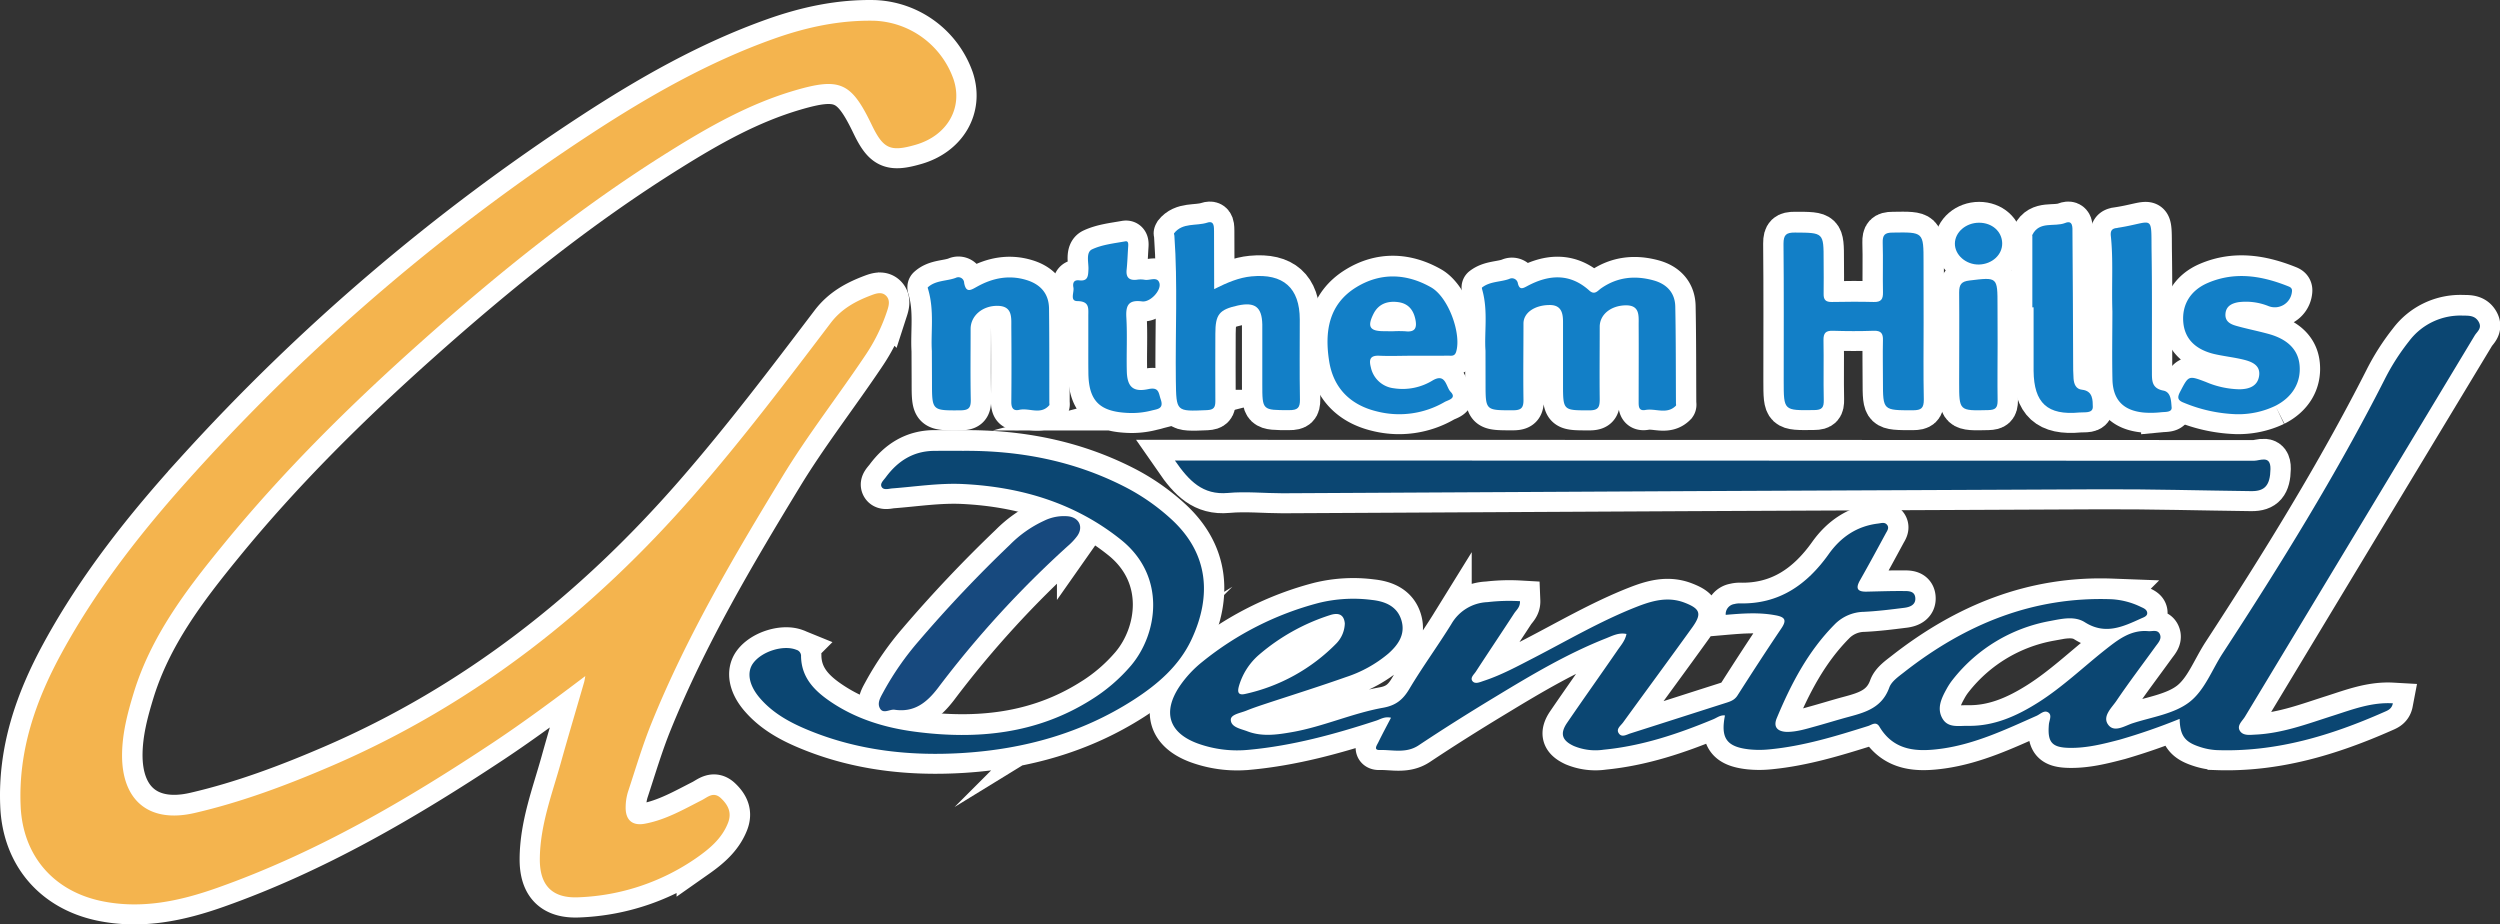 <svg xmlns="http://www.w3.org/2000/svg" viewBox="0 0 737.13 272.56"><rect x="0" y="0" width="737.13" height="272.56" fill="#333333" stroke="none"/><defs><style>.cls-1{fill:#fff;stroke:#fff;stroke-miterlimit:10;stroke-width:12px;}.cls-2{fill:#f4b44e;}.cls-3{fill:#0b4672;}.cls-4{fill:#127fc7;}.cls-5{fill:#17497e;}</style></defs><title>Anthem Hills Dental</title><g id="Layer_2" data-name="Layer 2"><g id="Layer_1-2" data-name="Layer 1"><path class="cls-1" d="M172.58,199.24c-9.08,6.86-18,13.49-27.22,19.62-25.68,17-52.17,32.52-81.38,42.84-11.06,3.91-22.34,6.33-34.17,3.86-14.16-3-23.09-13.44-23.74-27.91-.73-16.29,4.35-31,12-45.05,10.76-19.78,24.69-37.27,39.76-53.85A602.11,602.11,0,0,1,174.41,39.26c17-11.09,34.56-21.1,53.76-27.93,9.61-3.42,19.46-5.54,29.71-5.31a25.81,25.81,0,0,1,23.26,17.23c2.82,8.5-1.88,16.66-11.12,19.33-7.51,2.17-9.56,1.23-13-5.93-6-12.45-9.29-14-22.69-10.07s-25.3,10.68-37,18C171,61,146.89,80.42,123.74,101.08c-20.73,18.48-40.44,38-58,59.52-10.86,13.28-21.21,26.93-26.31,43.7-1.79,5.87-3.33,11.78-3.4,18-.13,13.65,7.95,20.41,21.35,17.32,14-3.23,27.49-8.3,40.69-14,42-18.13,76.89-45.67,106.79-80,14.13-16.22,27.1-33.34,40.09-50.46,3.22-4.25,7.44-6.5,12.16-8.27,1.42-.53,3-1,4.22.23s.79,2.89.34,4.28a53.06,53.06,0,0,1-6.58,13.41c-8,11.93-16.86,23.27-24.34,35.57-14.3,23.49-28.27,47.17-38.62,72.75-2.66,6.58-4.68,13.43-6.91,20.19a15.63,15.63,0,0,0-.7,4.41c-.12,4,2,5.82,5.89,5.05,6-1.17,11.2-4.18,16.54-6.89,1.77-.9,3.47-2.68,5.7-.56s3.21,4.39,2,7.37c-1.81,4.51-5.36,7.47-9.16,10.14a65.2,65.2,0,0,1-34.69,11.67q-11.68.61-11.59-11.27c.06-9.9,3.59-19.08,6.21-28.44,2.18-7.82,4.51-15.59,6.76-23.39C172.36,200.68,172.44,200,172.58,199.24Z"></path><path class="cls-1" d="M448.17,177.16c.07,1.74-1,2.54-1.68,3.54-3.75,5.76-7.58,11.46-11.33,17.22-.55.86-1.85,1.88-.92,2.9.78.85,2.14.2,3.2-.15,5.25-1.72,10.08-4.37,15-6.9,9.87-5.11,19.48-10.74,29.85-14.84,4.7-1.86,9.45-3.29,14.54-1.28,4.45,1.75,5,3.19,2.24,7.1-6.78,9.43-13.69,18.78-20.51,28.18-.69.95-2.15,1.9-1.25,3.21s2.3.35,3.44,0c9.28-2.95,18.56-5.94,27.84-8.9,1.42-.46,2.78-.82,3.7-2.26,4.24-6.64,8.51-13.24,12.92-19.76,1.63-2.41,1.2-3.36-1.62-3.89-4.84-.92-9.68-.58-14.76-.14a3,3,0,0,1,2.57-3.19,5.87,5.87,0,0,1,1.49-.2c11.62.31,19.85-5.44,26.32-14.53,3.56-5,8.29-8.25,14.55-9,1-.11,2-.53,2.73.5.57.87-.08,1.7-.48,2.44-2.49,4.61-5,9.24-7.58,13.79-1.38,2.42-.77,3.42,1.94,3.36,3.62-.08,7.25-.21,10.87-.18,1.43,0,3.31-.06,3.49,2s-1.57,2.73-3.22,2.94c-4,.5-7.94,1-11.93,1.19a12.32,12.32,0,0,0-8.69,3.77c-7.79,7.88-12.8,17.49-17,27.56-1.15,2.74.33,4,3,4.07,2.91.05,5.66-.88,8.43-1.64,2.53-.7,5-1.45,7.56-2.18,5.65-1.64,11.72-2.43,14.18-9.26.65-1.81,2.73-3.23,4.38-4.53,18-14.1,38-22.37,61.23-21.5a22.75,22.75,0,0,1,8.63,2.28c.78.36,1.73.76,1.81,1.73s-1,1.3-1.77,1.64c-5.38,2.45-10.61,4.94-16.62,1.13-3.06-1.94-6.84-1-10.29-.36a47.13,47.13,0,0,0-28.6,17.2,18.9,18.9,0,0,0-1.86,2.8c-1.55,2.79-3,5.82-1.18,8.84,1.68,2.79,4.88,2,7.56,2.07,7.67.1,14.34-2.92,20.66-6.92,7-4.44,13-10.16,19.43-15.29,3.83-3,7.66-6.19,13-5.71,1.17.1,2.7-.56,3.38.86s-.48,2.58-1.28,3.68c-3.87,5.36-7.89,10.64-11.59,16.12-1.39,2-4.14,4.5-2.34,6.93s4.88.3,7.24-.46c5.71-1.83,12.23-2.75,16.72-6.23s6.62-9.51,9.82-14.42c17.07-26.17,33.5-52.72,47.68-80.61a65.62,65.62,0,0,1,7.24-11.36,18.88,18.88,0,0,1,16-7.55c1.77,0,3.53,0,4.56,1.88s-.5,2.82-1.21,4Q695.76,155,661.88,211.2c-.78,1.31-2.56,2.66-1.43,4.3,1,1.42,3,1.06,4.56,1,8-.39,15.36-3.2,22.86-5.59,5.65-1.8,11.25-4,17.61-3.64-.34,1.78-1.67,2.16-2.69,2.62-15.68,6.93-31.85,11.81-49.25,11.18a19.06,19.06,0,0,1-5.12-1c-4.37-1.44-5.69-3.35-5.81-8.21A180.49,180.49,0,0,1,625,218c-4.84,1.27-9.7,2.5-14.75,2.42-5.28-.08-6.59-1.67-6.13-6.95.11-1.18,1-2.73-.2-3.5s-2.33.51-3.44,1c-9,4-18,8.27-27.87,9.67-7.14,1-14.12.83-18.47-6.5-1-1.63-2.26-.5-3.31-.18-9.54,3-19.09,5.94-29.11,6.9a29.15,29.15,0,0,1-6,0c-6.61-.75-8.44-3.3-7.11-10-1.34-.18-2.34.66-3.39,1.1-10.42,4.32-21,7.89-32.38,9a16.66,16.66,0,0,1-8.81-1.1c-3.47-1.61-4.13-3.63-2-6.78,4.86-7.12,9.87-14.14,14.76-21.24,1-1.52,2.36-2.91,2.78-5-2.27-.49-4.16.53-6,1.27-11.44,4.51-22,10.78-32.44,17.12-7.7,4.65-15.33,9.44-22.81,14.42-3.77,2.51-7.75,1.28-11.63,1.39-1.77.06-.67-1.47-.31-2.22,1.17-2.41,2.44-4.76,3.76-7.29-1.89-.43-3.06.43-4.31.84-12.24,4-24.64,7.41-37.54,8.61a34.25,34.25,0,0,1-15.13-1.85c-8.52-3.12-10.44-9.21-5.39-16.81a33,33,0,0,1,6.88-7.38,91.12,91.12,0,0,1,34.2-17.26,42.43,42.43,0,0,1,15.63-.88c3.91.41,7.49,1.85,8.73,6s-.94,7.25-3.9,9.86a37.12,37.12,0,0,1-12.4,6.86c-7.41,2.63-14.93,5-22.39,7.45-2.37.79-4.76,1.55-7.07,2.49-1.69.69-4.58,1.1-4.55,2.68.05,2.21,2.95,2.65,4.87,3.39,4.38,1.69,8.89,1,13.32.22,9.13-1.62,17.66-5.55,26.76-7.18,3.7-.66,5.79-2.33,7.67-5.48,3.89-6.54,8.41-12.7,12.42-19.18a12.86,12.86,0,0,1,10.67-6.46A54.86,54.86,0,0,1,448.17,177.16Zm-51.65,6.56c-.25-2.76-2-3.25-4.46-2.42a60.4,60.4,0,0,0-20.77,11.59,19.28,19.28,0,0,0-6,9.35c-.41,1.5-.4,2.81,1.91,2.26A53.9,53.9,0,0,0,394,189.65,8.83,8.83,0,0,0,396.52,183.72Z"></path><path class="cls-1" d="M346.42,135.68h5.17q156.53,0,313.05.07c1.73,0,4.89-1.77,4.81,2.46-.09,4.7-1.59,6.55-5.64,6.5-14.75-.18-29.49-.6-44.23-.54q-120.72.5-241.42,1.17c-5.37,0-10.79-.58-16.11-.09C354.61,145.94,350.59,141.71,346.42,135.68Z"></path><path class="cls-1" d="M284.06,132.83c16.47-.12,32.29,2.89,47.1,10.36a62.34,62.34,0,0,1,14.42,10c10.62,9.87,11.83,22.25,5.73,35.28-3.66,7.82-10.08,13.3-17.21,17.87-15.21,9.74-32.07,14.39-49.92,15.54-15.63,1-31-.65-45.61-6.63-5.47-2.23-10.64-5-14.57-9.6-3.19-3.73-3.87-7.59-1.93-10.23,2.6-3.54,9-5.47,12.75-3.94a1.87,1.87,0,0,1,1.37,1.94c.12,6.53,4.28,10.43,9.2,13.68,7.45,4.92,15.83,7.42,24.58,8.55,18.18,2.36,35.68.63,51.64-9.38a49.89,49.89,0,0,0,11.91-10.2c7.81-9.28,10.51-26.23-3-37.06s-29.4-15.56-46.53-16.41c-7-.34-14,.76-20.94,1.29-1,.08-2.5.6-3.09-.44s.61-2,1.25-2.89c3.54-4.78,8.12-7.7,14.25-7.74C278.32,132.81,281.19,132.83,284.06,132.83Z"></path><path class="cls-1" d="M438,103.3c-.38-5.2.77-11.48-.87-17.63-.09-.35-.28-.94-.14-1,2.35-1.83,5.39-1.56,8-2.51a1.77,1.77,0,0,1,2.57,1.36c.49,1.91,1.41,1.46,2.71.76,6.37-3.43,12.6-3.89,18.35,1.31,1.6,1.45,2.49,0,3.51-.7,4.76-3.3,9.93-3.81,15.38-2.33,3.89,1.07,6.37,3.63,6.45,7.75.19,9.49.15,19,.2,28.47,0,.25.09.6,0,.73-2.65,2.73-6,.73-9,1.28-2.1.38-2-1.19-2-2.62,0-7.5.05-15,0-22.48,0-2.69.4-5.86-3.9-5.76s-7.57,2.71-7.58,6.31c0,7.12-.08,14.24,0,21.35,0,2.25-.32,3.31-3,3.31-7.82,0-7.82.12-7.82-7.82q0-9.18,0-18.35c0-2.78-.68-5-4.17-4.88-4.26.09-7.47,2.29-7.49,5.43,0,7.49-.11,15,0,22.47.05,2.5-.74,3.14-3.18,3.13-8,0-8,.09-8-7.9Z"></path><path class="cls-1" d="M567.18,94.86c0,7.62-.1,15.23.06,22.85,0,2.5-.77,3.11-3.18,3.12-8.87,0-8.87.11-8.87-8.6,0-4-.09-8,0-12,.07-2.06-.55-2.91-2.73-2.84-4,.14-8,.13-12,0-2.11-.06-2.84.65-2.8,2.78.11,5.87-.05,11.74.08,17.61.05,2.21-.47,3-2.88,3-8.93.12-8.93.21-8.93-8.56,0-13.49.07-27-.06-40.47,0-2.67.81-3.33,3.39-3.31,8.44,0,8.44,0,8.44,8.31,0,3.25.07,6.5,0,9.74-.05,1.78.63,2.45,2.4,2.42,4.12-.07,8.24-.12,12.36,0,2.18.07,2.79-.78,2.74-2.85-.11-4.86.07-9.74-.08-14.61-.06-2.23.56-3,2.91-3,9.13-.15,9.13-.23,9.13,8.75Z"></path><path class="cls-1" d="M358,85.14c4-2,7.35-3.4,11-3.75,9.38-.9,14.23,3.4,14.24,12.71,0,7.86-.09,15.73.05,23.6.05,2.49-.73,3.14-3.18,3.13-7.92,0-7.92.09-7.92-7.68,0-5.87,0-11.74,0-17.61C372.07,90.39,370,88.85,365,90c-5.53,1.22-6.65,2.62-6.65,8.34,0,6.62-.06,13.24,0,19.86,0,1.87-.47,2.57-2.5,2.66-9.13.4-9,.47-9.15-8.73-.18-14.23.57-28.47-.43-42.69,0-.25-.19-.59-.09-.73,2.53-3.23,6.52-2.07,9.78-3.13,2.21-.72,1.95,1.46,2,2.64C358,73.63,358,79.08,358,85.14Z"></path><path class="cls-1" d="M416.51,104.79c-3.25,0-6.51.14-9.75,0-2.83-.16-3.15,1.16-2.56,3.42a7.82,7.82,0,0,0,6.75,6.17A16.9,16.9,0,0,0,422.46,112c3.86-2.23,3.86,1.93,5.25,3.36,1.88,1.95-.7,2.43-1.75,3A26.63,26.63,0,0,1,406,121.21c-7.78-1.87-12.82-6.83-14.09-14.78-1.36-8.59-.24-16.76,7.95-21.81,7.19-4.44,14.84-4.12,22.09,0,5.16,2.93,9,13.72,7.4,19-.44,1.43-1.44,1.14-2.37,1.15C423.51,104.81,420,104.79,416.51,104.79Zm-5.87-7.21a31.08,31.08,0,0,1,3.74,0c2.86.34,3.47-1,2.95-3.51-.6-2.88-2.17-4.73-5.16-5.11s-5.68.47-7.19,3.47c-1.9,3.79-1.12,5.11,3,5.12C408.9,97.59,409.77,97.58,410.64,97.58Z"></path><path class="cls-1" d="M274.76,103.38c-.34-5.39.76-11.8-1.06-18.06-.06-.24-.22-.62-.13-.7,2.34-2.13,5.52-1.78,8.25-2.8a1.69,1.69,0,0,1,2.46,1.5c.59,3.21,2.14,2,3.89,1.05,4.54-2.51,9.36-3.46,14.44-1.92,4.16,1.25,6.65,4,6.7,8.44.11,9.25.07,18.49.09,27.74,0,.25.08.58,0,.73-2.54,3-5.93.71-8.86,1.38-1.79.41-2.36-.59-2.35-2.34.07-7.37.06-14.74,0-22.11,0-2.86.33-6.13-4-6.21-4.49-.08-8,2.93-8,6.81,0,7-.09,14,.05,21,0,2.3-.64,2.94-2.95,3-8.49.06-8.49.15-8.49-8.25Z"></path><path class="cls-1" d="M263.79,209.17c-1.41-.24-3.39,1.39-4.37-.48-.87-1.66.32-3.39,1.12-4.9a84.61,84.61,0,0,1,10.23-14.73,391,391,0,0,1,27-28.54,34.39,34.39,0,0,1,10.05-7.06,13.21,13.21,0,0,1,7.27-1.31c3.16.44,4.37,3.18,2.55,5.77a18.12,18.12,0,0,1-2.82,3,300.16,300.16,0,0,0-38.32,41.91C273.21,207.1,269.55,210,263.79,209.17Z"></path><path class="cls-1" d="M659.28,122A44,44,0,0,1,644,118.68c-1.89-.72-2.13-1.48-1.18-3.28,2.51-4.79,2.42-4.83,7.57-2.88a26.44,26.44,0,0,0,9.82,2.16c2.8-.05,5.47-.84,5.9-4s-2.26-4.17-4.73-4.77c-2.91-.7-5.93-.95-8.82-1.7-5.54-1.43-8.45-4.66-8.82-9.38-.4-5.1,2.11-9.32,7.26-11.52,8-3.42,15.9-2.11,23.68,1,.7.27,1.25.61,1.1,1.63a5.07,5.07,0,0,1-6.92,4.21A17.75,17.75,0,0,0,660,89c-2,.35-3.67,1.19-3.82,3.47s1.54,3,3.26,3.53c3.12.88,6.32,1.5,9.44,2.36,5.66,1.55,8.72,4.67,9.15,9.14.5,5.13-2.07,9.51-7.15,12.07A25.46,25.46,0,0,1,659.28,122Z"></path><path class="cls-1" d="M320.89,102.08c0-3,0-6,0-9,0-2.3.4-4.35-3.22-4.41-2.32,0-.89-2.62-1.17-4-.24-1.19,0-2.33,1.7-2.12,2.62.32,2.64-1.31,2.73-3.25s-.84-5,1.09-5.9c3-1.4,6.47-1.75,9.78-2.35,1-.18.89.91.84,1.65-.15,2.24-.22,4.49-.45,6.73s.72,3.2,3,2.94a6.73,6.73,0,0,1,2.24,0c1.52.34,3.82-1.11,4.43,1s-2.69,5.72-5.13,5.39c-4-.53-4.84,1.17-4.62,4.8.3,5.23,0,10.48.13,15.73.1,4.63,1.81,6.3,6.35,5.33,3.21-.69,3,1.18,3.67,3.07.94,2.77-1,2.8-2.69,3.24a23.59,23.59,0,0,1-7.05.71c-8.46-.39-11.6-3.67-11.61-12.1C320.88,107.08,320.89,104.58,320.89,102.08Z"></path><path class="cls-1" d="M599.24,90.53v-21c0-.12-.08-.27,0-.37,2.08-4.2,6.47-2.26,9.67-3.52,2.4-.94,2.15,1.52,2.16,2.79.12,12.75.14,25.49.2,38.23,0,1.63,0,3.26.12,4.87s.7,3.1,2.49,3.28c3.3.34,3.15,3.23,3.19,5.06,0,2-2.47,1.51-3.93,1.65-9.43.9-13.43-2.77-13.53-12.26,0-.25,0-.5,0-.75v-18Z"></path><path class="cls-1" d="M622.84,91.74c-.25-8.29.29-15.3-.46-22.28-.15-1.41.26-2.15,1.66-2.32.13,0,.25,0,.37-.07,11-1.68,9.81-4.57,10,7.85.17,11.61.05,23.24.09,34.86,0,2.43,0,4.64,3.38,5.29,2.3.45,2.27,3.16,2.43,4.94.14,1.49-1.83,1.32-3,1.43a26.89,26.89,0,0,1-5.23.1c-6-.58-9.07-3.71-9.22-9.74C622.71,104.69,622.84,97.56,622.84,91.74Z"></path><path class="cls-1" d="M589,101.23c0,5.61-.09,11.22,0,16.83,0,2.13-.67,2.71-2.77,2.76-8.57.21-8.57.28-8.57-8.14,0-8.85.08-17.71,0-26.56,0-2.37.68-3.22,3-3.51C589,81.58,589,81.49,589,90Z"></path><path class="cls-1" d="M583.49,77.85c-3.82.06-7.11-2.81-7.09-6.18s3.28-6.16,7.15-6.15,6.71,2.59,6.8,6S587.43,77.79,583.49,77.85Z"></path><path class="cls-2" d="M172.58,199.34c-9.08,6.86-18,13.49-27.22,19.62C119.68,236,93.19,251.48,64,261.8c-11.06,3.91-22.34,6.34-34.17,3.86-14.16-3-23.09-13.44-23.74-27.91-.73-16.29,4.35-31,12-45.05,10.76-19.78,24.69-37.27,39.76-53.85A602.46,602.46,0,0,1,174.41,39.36c17-11.09,34.56-21.1,53.76-27.93,9.61-3.42,19.46-5.54,29.71-5.31a25.82,25.82,0,0,1,23.26,17.23C284,31.85,279.26,40,270,42.68c-7.51,2.17-9.56,1.23-13-5.93-6-12.45-9.29-14-22.69-10.07s-25.3,10.69-37,18C171,61.1,146.89,80.53,123.74,101.18c-20.73,18.48-40.44,38-58,59.52C54.84,174,44.49,187.63,39.39,204.4c-1.79,5.87-3.33,11.78-3.4,18-.13,13.65,7.95,20.4,21.35,17.32,14-3.23,27.49-8.31,40.69-14,42-18.13,76.89-45.67,106.79-80,14.13-16.22,27.1-33.34,40.09-50.46,3.22-4.25,7.44-6.5,12.16-8.27,1.42-.53,3-1,4.22.24s.79,2.88.34,4.27a53.06,53.06,0,0,1-6.58,13.41c-8,11.93-16.86,23.27-24.34,35.57-14.3,23.49-28.27,47.17-38.62,72.75-2.66,6.58-4.68,13.43-6.91,20.19a15.63,15.63,0,0,0-.7,4.41c-.12,4,2,5.82,5.89,5,6-1.16,11.2-4.17,16.54-6.89,1.77-.9,3.47-2.68,5.7-.55s3.21,4.38,2,7.36c-1.81,4.52-5.36,7.47-9.16,10.14a65.2,65.2,0,0,1-34.69,11.67q-11.68.62-11.59-11.27c.06-9.9,3.59-19.08,6.21-28.44,2.18-7.82,4.51-15.59,6.76-23.39C172.36,200.79,172.44,200.06,172.58,199.34Z"></path><path class="cls-3" d="M448.17,177.26c.07,1.74-1,2.54-1.68,3.54-3.75,5.76-7.58,11.46-11.33,17.22-.55.86-1.85,1.88-.92,2.9.78.85,2.14.2,3.2-.15,5.25-1.72,10.08-4.37,15-6.9,9.87-5.11,19.48-10.74,29.85-14.84,4.7-1.86,9.45-3.29,14.54-1.28,4.45,1.75,5,3.19,2.24,7.1-6.78,9.43-13.69,18.78-20.51,28.18-.69.95-2.15,1.9-1.25,3.21s2.3.35,3.44,0c9.28-2.95,18.56-5.94,27.84-8.9,1.42-.45,2.78-.82,3.7-2.26,4.24-6.63,8.51-13.24,12.92-19.76,1.63-2.41,1.2-3.36-1.62-3.89-4.84-.92-9.68-.58-14.76-.14a3,3,0,0,1,2.57-3.19,5.86,5.86,0,0,1,1.49-.19c11.62.3,19.85-5.45,26.32-14.54,3.56-5,8.29-8.25,14.55-9,1-.12,2-.54,2.73.49.57.87-.08,1.7-.48,2.44-2.49,4.61-5,9.24-7.58,13.79-1.38,2.42-.77,3.42,1.94,3.36,3.62-.08,7.25-.21,10.87-.18,1.43,0,3.31-.06,3.49,2s-1.57,2.73-3.22,2.94c-4,.5-7.94,1-11.93,1.19a12.36,12.36,0,0,0-8.69,3.77c-7.79,7.88-12.8,17.49-17,27.56-1.15,2.74.33,4,3,4.07,2.91,0,5.66-.88,8.43-1.64,2.53-.7,5-1.45,7.56-2.18,5.65-1.64,11.72-2.43,14.18-9.26.65-1.81,2.73-3.23,4.38-4.53,18-14.1,38-22.37,61.23-21.5a22.58,22.58,0,0,1,8.63,2.29c.78.35,1.73.75,1.81,1.72s-1,1.3-1.77,1.64c-5.38,2.45-10.61,4.94-16.62,1.13-3.06-1.94-6.84-1-10.29-.36a47.13,47.13,0,0,0-28.6,17.2,19.44,19.44,0,0,0-1.86,2.8c-1.55,2.79-3,5.82-1.18,8.84,1.68,2.79,4.88,2,7.56,2.07,7.67.1,14.34-2.92,20.66-6.92,7-4.44,13-10.16,19.43-15.29,3.83-3,7.66-6.19,13-5.71,1.17.1,2.7-.56,3.38.86s-.48,2.58-1.28,3.68c-3.87,5.36-7.89,10.64-11.59,16.12-1.39,2-4.14,4.5-2.34,6.93s4.88.31,7.24-.45c5.71-1.84,12.23-2.76,16.72-6.24s6.62-9.51,9.82-14.42c17.07-26.17,33.5-52.72,47.68-80.61a65.62,65.62,0,0,1,7.24-11.36,18.9,18.9,0,0,1,16-7.55c1.77,0,3.53,0,4.56,1.88s-.5,2.82-1.21,4q-33.84,56.19-67.72,112.36c-.78,1.31-2.56,2.66-1.43,4.3,1,1.42,3,1.06,4.56,1,8-.39,15.36-3.2,22.86-5.59,5.65-1.8,11.25-4,17.61-3.64-.34,1.78-1.67,2.16-2.69,2.62-15.68,6.93-31.85,11.81-49.25,11.18a18.68,18.68,0,0,1-5.12-1c-4.37-1.44-5.69-3.35-5.81-8.21A177.89,177.89,0,0,1,625,218.09c-4.84,1.27-9.7,2.5-14.75,2.42-5.28-.07-6.59-1.67-6.13-6.94.11-1.19,1-2.74-.2-3.51s-2.33.51-3.44,1c-9,4-18,8.27-27.87,9.67-7.14,1-14.12.83-18.47-6.49-1-1.64-2.26-.51-3.31-.18-9.54,3-19.09,5.94-29.11,6.89a29.15,29.15,0,0,1-6,0c-6.61-.74-8.44-3.3-7.11-10-1.34-.18-2.34.66-3.39,1.1-10.42,4.33-21,7.89-32.38,9a16.56,16.56,0,0,1-8.81-1.1c-3.47-1.61-4.13-3.63-2-6.78,4.86-7.12,9.87-14.14,14.76-21.24,1-1.51,2.36-2.91,2.78-5-2.27-.49-4.16.54-6,1.27-11.44,4.51-22,10.79-32.44,17.12-7.7,4.65-15.33,9.44-22.81,14.42-3.77,2.52-7.75,1.28-11.63,1.4-1.77,0-.67-1.48-.31-2.23,1.17-2.4,2.44-4.76,3.76-7.29-1.89-.43-3.06.43-4.31.84-12.24,4-24.64,7.41-37.54,8.61a34.25,34.25,0,0,1-15.13-1.85c-8.52-3.12-10.44-9.21-5.39-16.81a33,33,0,0,1,6.88-7.38,91.12,91.12,0,0,1,34.2-17.26,42.64,42.64,0,0,1,15.63-.88c3.91.42,7.49,1.86,8.73,6s-.94,7.25-3.9,9.86a37.32,37.32,0,0,1-12.4,6.87c-7.41,2.62-14.93,5-22.39,7.44-2.37.79-4.76,1.55-7.07,2.49-1.69.69-4.58,1.1-4.55,2.68.05,2.21,2.95,2.65,4.87,3.39,4.38,1.69,8.89,1,13.32.22,9.13-1.62,17.66-5.54,26.76-7.17,3.7-.67,5.79-2.34,7.67-5.49,3.89-6.54,8.41-12.7,12.42-19.18a12.86,12.86,0,0,1,10.67-6.46A54.86,54.86,0,0,1,448.17,177.26Zm-51.65,6.56c-.25-2.76-2-3.25-4.46-2.42A60.26,60.26,0,0,0,371.29,193a19.25,19.25,0,0,0-6,9.34c-.41,1.5-.4,2.81,1.91,2.26A53.82,53.82,0,0,0,394,189.75,8.83,8.83,0,0,0,396.52,183.82Z"></path><path class="cls-3" d="M346.42,135.78h5.17q156.53,0,313.05.07c1.73,0,4.89-1.77,4.81,2.46-.09,4.7-1.59,6.55-5.64,6.5-14.75-.18-29.49-.6-44.23-.54q-120.72.49-241.42,1.17c-5.37,0-10.79-.58-16.11-.09C354.61,146,350.59,141.81,346.42,135.78Z"></path><path class="cls-3" d="M284.06,132.93c16.47-.11,32.29,2.89,47.1,10.36a62.34,62.34,0,0,1,14.42,10c10.62,9.87,11.83,22.25,5.73,35.28-3.66,7.82-10.08,13.3-17.21,17.87C318.89,216.19,302,220.84,284.18,222c-15.63,1-31-.65-45.61-6.63-5.47-2.23-10.64-5-14.57-9.6-3.19-3.73-3.87-7.59-1.93-10.23,2.6-3.54,9-5.47,12.75-3.94a1.87,1.87,0,0,1,1.37,1.94c.12,6.53,4.28,10.43,9.2,13.69,7.45,4.91,15.83,7.41,24.58,8.54,18.18,2.36,35.68.63,51.64-9.37a50.35,50.35,0,0,0,11.91-10.2c7.81-9.29,10.51-26.24-3-37.06s-29.4-15.57-46.53-16.42c-7-.34-14,.76-20.94,1.29-1,.08-2.5.6-3.09-.43s.61-2,1.25-2.9c3.54-4.78,8.12-7.7,14.25-7.74C278.32,132.91,281.19,132.93,284.06,132.93Z"></path><path class="cls-4" d="M438,103.4c-.38-5.2.77-11.48-.87-17.63-.09-.35-.28-.94-.14-1,2.35-1.84,5.39-1.57,8-2.52a1.77,1.77,0,0,1,2.57,1.36c.49,1.91,1.41,1.46,2.71.76,6.37-3.43,12.6-3.89,18.35,1.31,1.6,1.45,2.49,0,3.51-.69,4.76-3.31,9.93-3.82,15.38-2.33,3.89,1.06,6.37,3.62,6.45,7.74.19,9.49.15,19,.2,28.47,0,.25.09.6,0,.73-2.65,2.73-6,.73-9,1.28-2.1.38-2-1.19-2-2.62,0-7.49.05-15,0-22.48,0-2.69.4-5.85-3.9-5.75s-7.57,2.7-7.58,6.3c0,7.12-.08,14.24,0,21.35,0,2.25-.32,3.31-3,3.31-7.82,0-7.82.12-7.82-7.82q0-9.18,0-18.35c0-2.78-.68-5-4.17-4.88-4.26.09-7.47,2.29-7.49,5.43,0,7.49-.11,15,0,22.47.05,2.5-.74,3.14-3.18,3.13-8,0-8,.09-8-7.9Z"></path><path class="cls-4" d="M567.18,95c0,7.62-.1,15.24.06,22.85,0,2.5-.77,3.11-3.18,3.12-8.87,0-8.87.11-8.87-8.6,0-4-.09-8,0-12,.07-2.06-.55-2.91-2.73-2.84-4,.14-8,.13-12,0-2.11-.07-2.84.64-2.8,2.77.11,5.87-.05,11.74.08,17.61.05,2.21-.47,3-2.88,3-8.93.12-8.93.22-8.93-8.56,0-13.49.07-27-.06-40.46,0-2.68.81-3.34,3.39-3.32,8.44.05,8.44,0,8.44,8.31,0,3.25.07,6.5,0,9.74-.05,1.78.63,2.45,2.4,2.42,4.12-.07,8.24-.11,12.36,0,2.18.06,2.79-.79,2.74-2.86-.11-4.86.07-9.74-.08-14.6-.06-2.24.56-3,2.91-3,9.13-.14,9.13-.23,9.13,8.75Z"></path><path class="cls-4" d="M358,85.24c4-2,7.35-3.4,11-3.75,9.38-.9,14.23,3.4,14.24,12.71,0,7.87-.09,15.74.05,23.6.05,2.49-.73,3.14-3.18,3.13-7.92,0-7.92.09-7.92-7.68,0-5.87,0-11.74,0-17.61C372.07,90.49,370,89,365,90.07c-5.53,1.22-6.65,2.62-6.65,8.34,0,6.62-.06,13.24,0,19.86,0,1.87-.47,2.57-2.5,2.66-9.13.4-9,.47-9.15-8.73-.18-14.23.57-28.47-.43-42.69,0-.25-.19-.59-.09-.73,2.53-3.23,6.52-2.07,9.78-3.13,2.21-.72,1.95,1.46,2,2.64C358,73.73,358,79.18,358,85.24Z"></path><path class="cls-4" d="M416.51,104.89c-3.25,0-6.51.14-9.75,0-2.83-.16-3.15,1.16-2.56,3.42a7.82,7.82,0,0,0,6.75,6.17,16.9,16.9,0,0,0,11.51-2.33c3.86-2.23,3.86,1.93,5.25,3.37,1.88,1.94-.7,2.42-1.75,3A26.58,26.58,0,0,1,406,121.31c-7.78-1.87-12.82-6.82-14.09-14.78-1.36-8.59-.24-16.76,7.95-21.81,7.19-4.43,14.84-4.12,22.09,0,5.16,2.93,9,13.72,7.4,19-.44,1.43-1.44,1.14-2.37,1.15C423.51,104.91,420,104.89,416.51,104.89Zm-5.87-7.21a31.08,31.08,0,0,1,3.74,0c2.86.34,3.47-1,2.95-3.51-.6-2.88-2.17-4.73-5.16-5.1s-5.68.46-7.19,3.46c-1.9,3.79-1.12,5.11,3,5.12Z"></path><path class="cls-4" d="M274.76,103.48c-.34-5.38.76-11.8-1.06-18.06-.06-.24-.22-.62-.13-.7,2.34-2.13,5.52-1.78,8.25-2.8a1.7,1.7,0,0,1,2.46,1.5c.59,3.22,2.14,2,3.89,1.06,4.54-2.52,9.36-3.47,14.44-1.93,4.16,1.26,6.65,4,6.7,8.44.11,9.25.07,18.49.09,27.74,0,.25.08.58,0,.73-2.54,3-5.93.71-8.86,1.38-1.79.41-2.36-.59-2.35-2.34.07-7.37.06-14.74,0-22.11,0-2.86.33-6.13-4-6.21-4.49-.08-8,2.93-8,6.81,0,7-.09,14,.05,21,0,2.3-.64,2.94-2.95,3-8.49.06-8.49.15-8.49-8.25Z"></path><path class="cls-5" d="M263.79,209.27c-1.41-.24-3.39,1.4-4.37-.47-.87-1.67.32-3.39,1.12-4.91a85,85,0,0,1,10.23-14.73,388.8,388.8,0,0,1,27-28.53,34.24,34.24,0,0,1,10.05-7.07,13.21,13.21,0,0,1,7.27-1.31c3.16.45,4.37,3.18,2.55,5.77a18.12,18.12,0,0,1-2.82,3,300.16,300.16,0,0,0-38.32,41.91C273.21,207.2,269.55,210.11,263.79,209.27Z"></path><path class="cls-4" d="M659.28,122.13A44,44,0,0,1,644,118.78c-1.89-.71-2.13-1.48-1.18-3.28,2.51-4.79,2.42-4.83,7.57-2.88a26.44,26.44,0,0,0,9.82,2.16c2.8,0,5.47-.83,5.9-4s-2.26-4.17-4.73-4.77c-2.91-.7-5.93-1-8.82-1.7-5.54-1.43-8.45-4.66-8.82-9.38-.4-5.1,2.11-9.32,7.26-11.52,8-3.42,15.9-2.11,23.68,1,.7.27,1.25.61,1.1,1.63a5.07,5.07,0,0,1-6.92,4.21A17.75,17.75,0,0,0,660,89.1c-2,.35-3.67,1.19-3.82,3.47s1.54,3.05,3.26,3.53c3.12.88,6.32,1.5,9.44,2.36,5.66,1.55,8.72,4.67,9.15,9.14.5,5.13-2.07,9.51-7.15,12.07A25.33,25.33,0,0,1,659.28,122.13Z"></path><path class="cls-4" d="M320.89,102.19c0-3,0-6,0-9,0-2.3.4-4.35-3.22-4.41-2.32,0-.89-2.62-1.17-4-.24-1.19,0-2.32,1.7-2.12,2.62.32,2.64-1.31,2.73-3.25s-.84-5,1.09-5.9c3-1.4,6.47-1.75,9.78-2.35,1-.18.89.91.84,1.65-.15,2.25-.22,4.5-.45,6.73s.72,3.21,3,2.94a7,7,0,0,1,2.24,0c1.52.34,3.82-1.11,4.43,1s-2.69,5.72-5.13,5.39c-4-.53-4.84,1.17-4.62,4.8.3,5.23,0,10.49.13,15.73.1,4.63,1.81,6.3,6.35,5.33,3.21-.69,3,1.18,3.67,3.07.94,2.78-1,2.8-2.69,3.24a23.27,23.27,0,0,1-7.05.71c-8.46-.39-11.6-3.67-11.61-12.1C320.88,107.18,320.89,104.68,320.89,102.19Z"></path><path class="cls-4" d="M599.24,90.63v-21c0-.12-.08-.27,0-.37,2.08-4.2,6.47-2.25,9.67-3.51,2.4-1,2.15,1.51,2.16,2.78.12,12.75.14,25.49.2,38.24,0,1.62,0,3.25.12,4.86s.7,3.1,2.49,3.28c3.3.34,3.15,3.23,3.19,5.06,0,2-2.47,1.51-3.93,1.65-9.43.9-13.43-2.77-13.53-12.26,0-.25,0-.5,0-.75v-18Z"></path><path class="cls-4" d="M622.84,91.84c-.25-8.29.29-15.3-.46-22.28-.15-1.41.26-2.15,1.66-2.32.13,0,.25,0,.37-.07,11-1.68,9.81-4.57,10,7.85.17,11.61.05,23.24.09,34.86,0,2.43,0,4.64,3.38,5.29,2.3.45,2.27,3.16,2.43,4.94.14,1.49-1.83,1.32-3,1.43a26.89,26.89,0,0,1-5.23.1c-6-.58-9.07-3.71-9.22-9.73C622.71,104.79,622.84,97.66,622.84,91.84Z"></path><path class="cls-4" d="M589,101.33c0,5.61-.09,11.22,0,16.83,0,2.13-.67,2.71-2.77,2.76-8.57.21-8.57.28-8.57-8.14,0-8.85.08-17.71,0-26.56,0-2.37.68-3.22,3-3.51,8.32-1,8.31-1.12,8.31,7.39Z"></path><path class="cls-4" d="M583.49,78c-3.82.06-7.11-2.81-7.09-6.18s3.28-6.16,7.15-6.15,6.71,2.6,6.8,6S587.43,77.89,583.49,78Z"></path></g></g></svg>